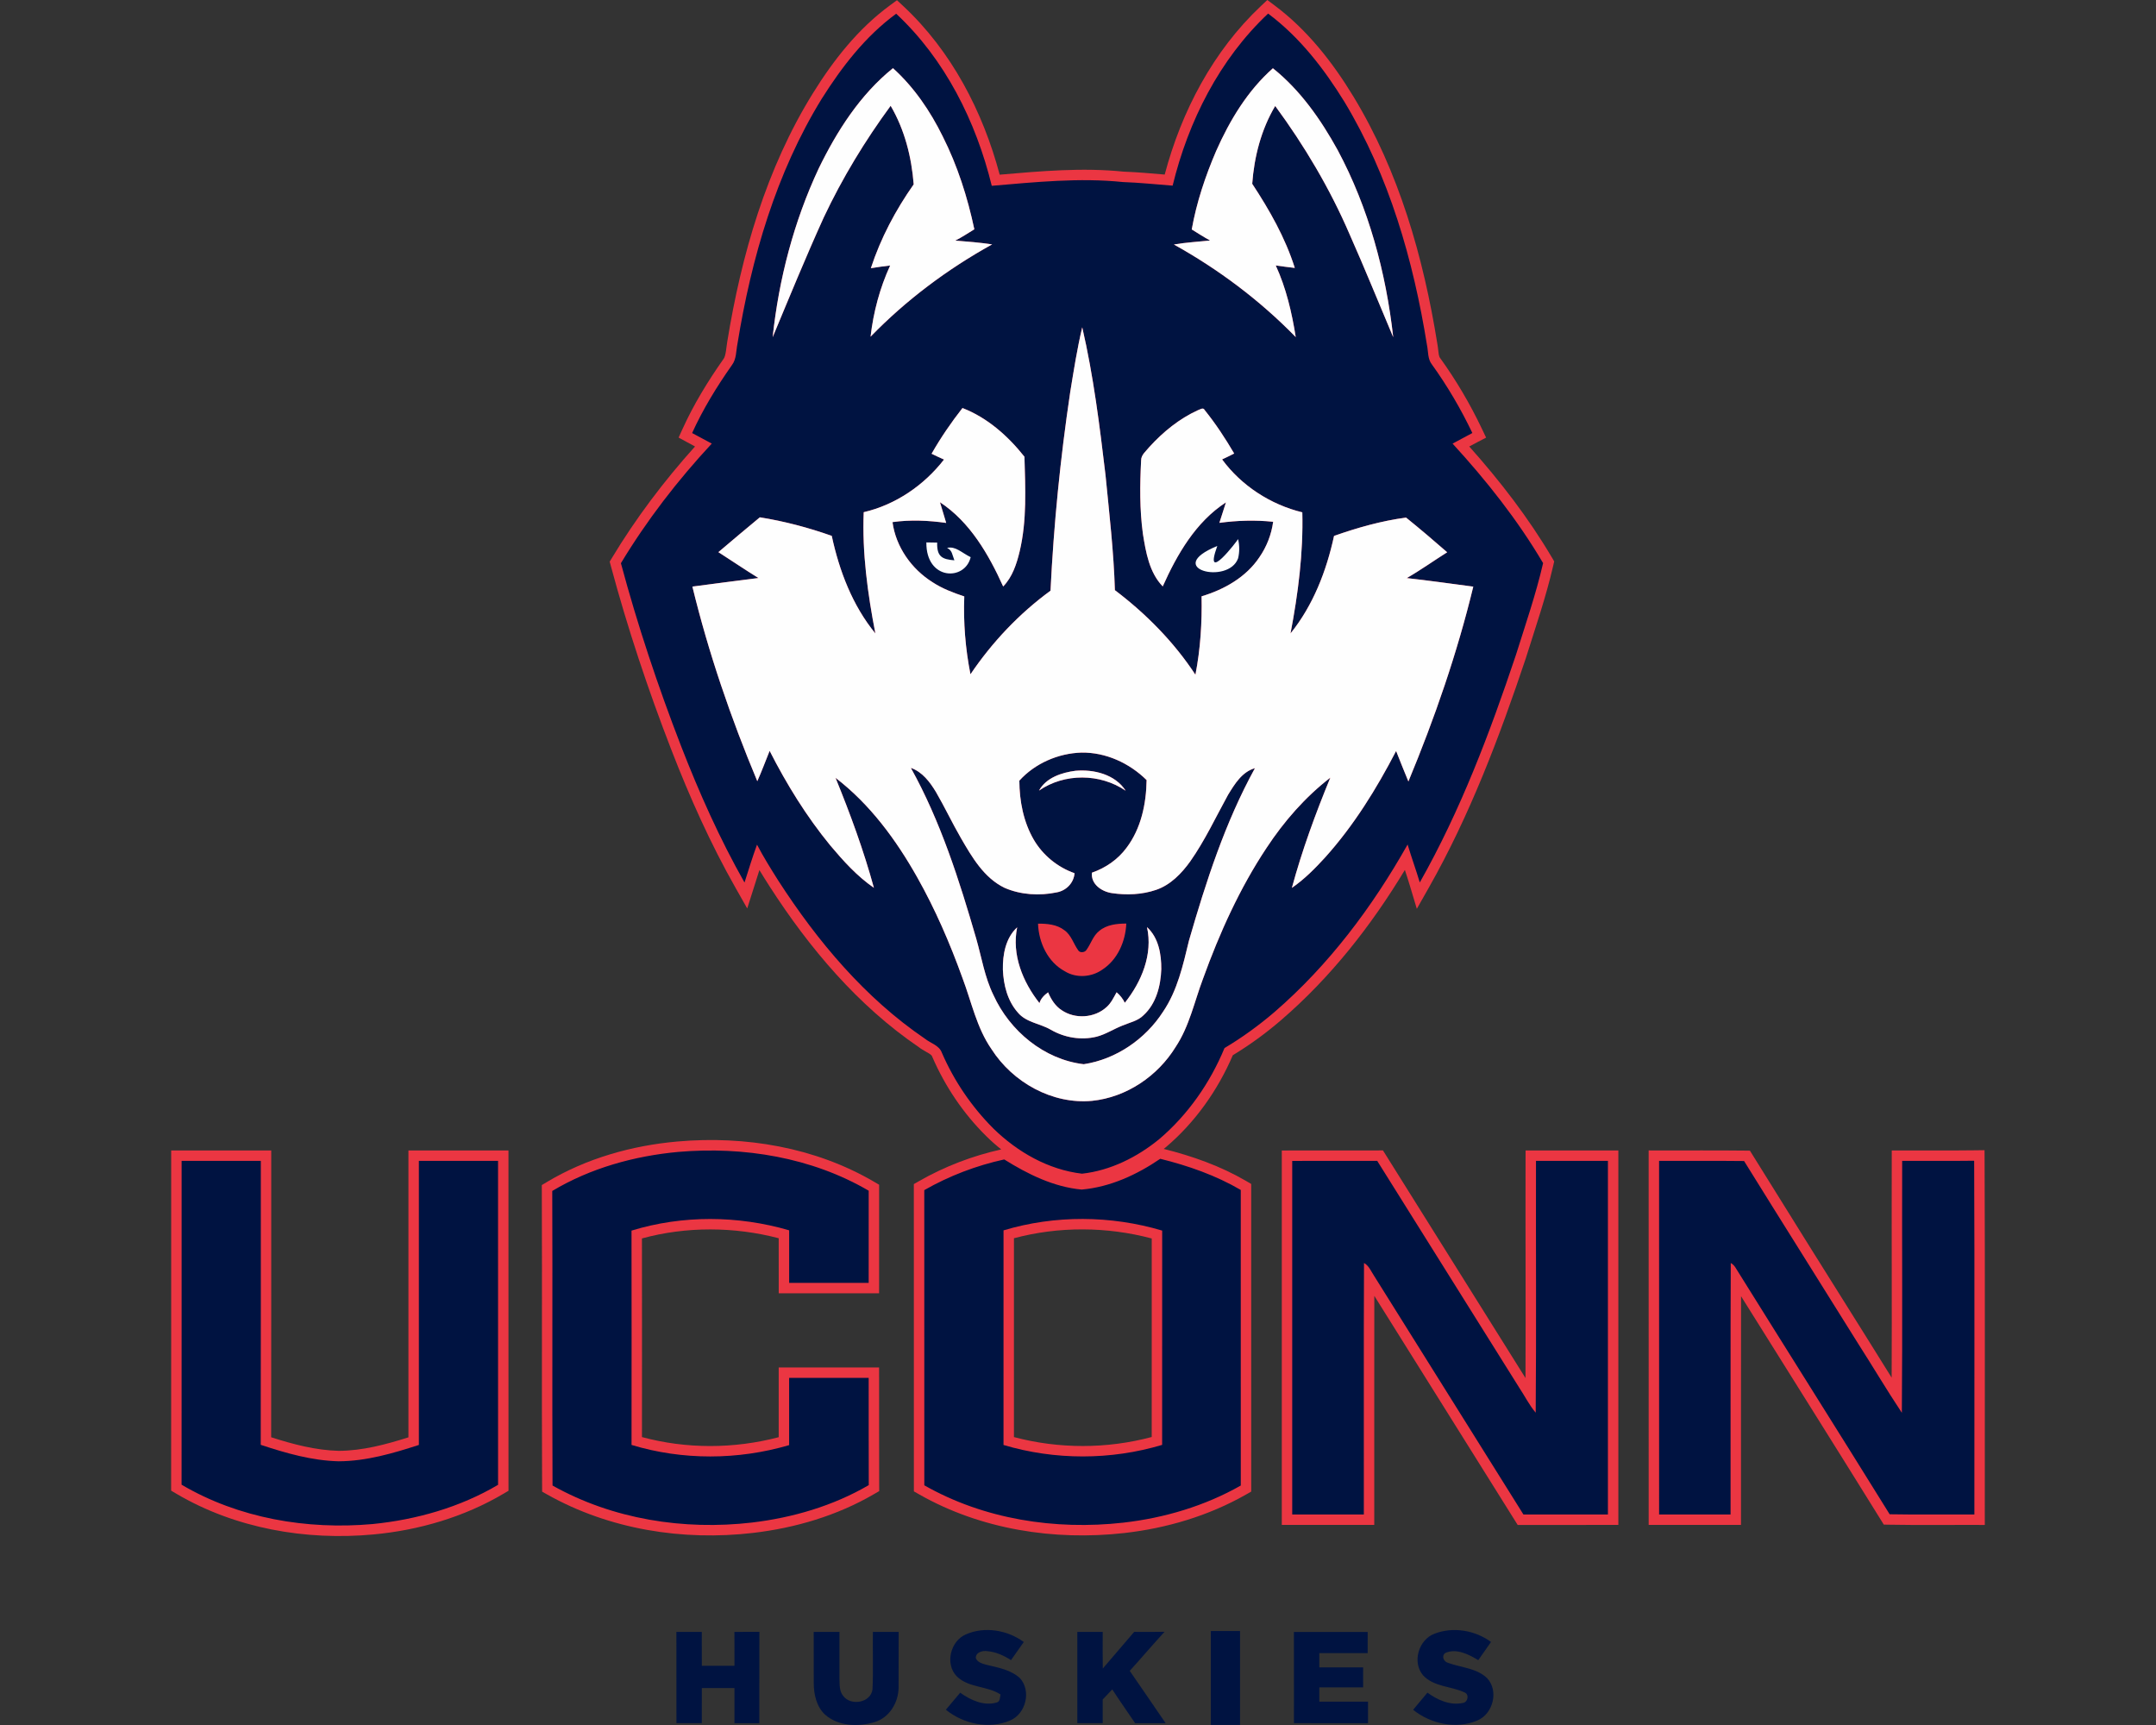 <?xml version="1.0" encoding="UTF-8"?>
<!DOCTYPE svg PUBLIC "-//W3C//DTD SVG 1.1//EN" "http://www.w3.org/Graphics/SVG/1.1/DTD/svg11.dtd">
<!-- Creator: CorelDRAW -->
<svg xmlns="http://www.w3.org/2000/svg" xml:space="preserve" width="2000px" height="1600px" version="1.1" style="shape-rendering:geometricPrecision; text-rendering:geometricPrecision; image-rendering:optimizeQuality; fill-rule:evenodd; clip-rule:evenodd"
viewBox="0 0 2000 1600"
 xmlns:xlink="http://www.w3.org/1999/xlink">
 <rect x="0" y="0" width="2000" height="1600" fill="#333333" stroke="none"/>
 <defs>
  <style type="text/css">
   <![CDATA[
    .fil0 {fill:#EB3642}
    .fil1 {fill:#001341;fill-rule:nonzero}
    .fil2 {fill:#FEFEFE;fill-rule:nonzero}
   ]]>
  </style>
 </defs>
 <g id="Capa_x0020_1">
  <g id="UConn_x0020_Huskies.cdr">
   <path class="fil0" d="M1079.52 1065.66c26.57,6.63 52.64,15.86 76.35,29.7l4.8 2.81 0 5.55c-0.02,91.39 -0.04,182.77 0.01,274.16l0.01 5.63 -4.9 2.78c-34.59,19.65 -73.42,31.21 -112.86,35.65 -65,7.32 -133.06,-3.28 -190.28,-35.86l-4.89 -2.79 0 -5.62c-0.02,-91.25 0.04,-182.51 -0.04,-273.77l0 -5.62 4.87 -2.78c23.71,-13.57 49.55,-23.45 76.21,-29.37 -4.93,-3.92 -9.63,-8.1 -14.09,-12.51 -21.15,-20.91 -38.05,-46.05 -49.86,-73.32l-0.12 -0.3 -0.11 -0.3c-0.11,-0.31 -0.29,-0.55 -0.51,-0.79 -1.13,-1.22 -3.38,-2.43 -4.82,-3.24 -2.42,-1.37 -4.78,-2.71 -6.98,-4.42 -56.66,-38.6 -101.6,-91.94 -138.48,-149.24 -3.18,-4.95 -6.32,-9.94 -9.37,-14.99 -1.54,4.83 -3.05,9.66 -4.59,14.49l-6.71 21.1 -10.92 -19.27c-23.21,-40.93 -42.46,-83.99 -59.45,-127.84 -21.65,-55.83 -40.6,-112.74 -56.14,-170.59l-1.07 -3.97 2.13 -3.53c22.21,-36.85 48.27,-71.32 77.03,-103.3 -2.44,-1.31 -4.88,-2.63 -7.32,-3.95l-7.91 -4.3 3.73 -8.2c10.31,-22.67 23.34,-44 37.66,-64.34l0.14 -0.2 0.15 -0.19c2.28,-2.93 2.67,-11.96 3.44,-15.98 13.12,-80.48 36.17,-160.66 79.43,-230.43 19.14,-30.87 42.05,-59.99 71.55,-81.59l6.46 -4.73 5.86 5.46c44.66,41.67 73.81,97.72 89.42,156.36 38.29,-3.3 76.66,-6.74 115.06,-2.8 12.71,0.44 25.35,1.63 38.02,2.69 15.56,-58.62 44.84,-114.56 89.29,-156.36l5.91 -5.55 6.49 4.84c30.2,22.51 53.81,52.53 73.26,84.52 42.35,69.64 65.07,149.26 77.91,229.23 0.45,2.25 0.68,4.5 0.93,6.78 0.19,1.73 0.48,5.2 1.64,6.64l0.15 0.19 0.14 0.2c14.74,20.48 27.56,42.31 38.41,65.08l4.01 8.42 -8.27 4.32c-2.46,1.28 -4.92,2.59 -7.37,3.9 28.61,32.06 55,66.23 76.85,103.27l1.96 3.33 -0.86 3.76c-6.72,29.16 -16.49,57.44 -25.44,85.95l-0.05 0.18c-24.46,73.02 -51.86,145.49 -89.92,212.66l-11.17 19.7 -6.51 -21.69c-1.44,-4.82 -3,-9.6 -4.58,-14.38 -31.17,51.73 -68.92,99.78 -114.77,139.26 -14.02,12.08 -29.04,23.01 -44.85,32.62 -13.96,32.56 -34.97,62.24 -62.02,85.22l-0.14 0.12c-0.64,0.52 -1.27,1.03 -1.91,1.54zm-138.93 82.85c-0.02,61.48 0,122.95 -0.02,184.43 41.61,11.07 86.22,11.05 127.82,-0.07 0.02,-61.38 -0.06,-122.76 0.02,-184.14 -41.55,-11.06 -86.26,-11.35 -127.82,-0.22zm-345.09 0.18c0.1,61.42 0.07,122.84 0.02,184.25 41.24,11.16 85.55,10.97 126.84,0.11 0.01,-18.34 0,-36.68 0,-55.03l0 -9.67 9.67 0c24.6,0 49.2,-0.02 73.81,0.02l9.63 0.02 0.02 9.63c0.08,33.15 -0.08,66.29 0.08,99.43l0.03 5.59 -4.83 2.81c-34.19,19.95 -72.91,31.37 -112.1,35.97 -65.17,7.64 -133.33,-3.18 -190.86,-35.5l-4.9 -2.76 -0.03 -5.63c-0.42,-91.08 0.1,-182.15 -0.25,-273.23l-0.02 -5.5 4.72 -2.83c36.68,-21.97 78.79,-33.85 121.22,-37.59 62.51,-5.51 127.61,5.36 182.18,37.31l4.79 2.8 -0.01 5.55c-0.02,28.49 0.02,56.99 -0.02,85.49l-0.01 9.65 -9.65 0c-24.6,0.02 -49.19,0.02 -73.79,0l-9.65 0 -0.01 -9.66c-0.02,-13.8 -0.03,-27.6 -0.02,-41.41 -41.28,-10.79 -85.65,-11.08 -126.86,0.18zm1019.59 53.63c-0.18,67.47 0.05,134.95 -0.06,202.42l-0.02 9.65 -9.65 0.01c-22.1,0.02 -44.21,0.02 -66.32,0l-9.66 -0.01 0 -9.66c-0.02,-109.33 -0.02,-218.65 -0.02,-327.97l0 -9.7 9.7 0.03c26.32,0.07 52.63,-0.18 78.95,0.13l5.31 0.07 2.79 4.51c34.97,56.4 70.19,112.64 105.48,168.84 7.77,12.37 15.42,24.82 23.19,37.19 0.3,-67.04 -0.11,-134.08 0.08,-201.12l0.02 -9.62 9.62 -0.02c22.23,-0.06 44.46,0.17 66.69,-0.12l9.75 -0.12 0.05 9.75c0.48,109.38 0.09,218.76 0.19,328.14l0.01 9.72 -9.73 -0.04c-26.24,-0.12 -52.48,0.29 -78.72,-0.2l-5.27 -0.09 -2.77 -4.48c-42.96,-69.26 -86.43,-138.19 -129.61,-207.31zm-1363.54 130.79c20.35,6.53 41.36,12.08 62.77,12.61 22.01,-0.12 43.65,-5.91 64.57,-12.53 -0.02,-85.48 -0.02,-170.95 0,-256.43l0 -9.67 9.67 0c24.49,0 48.98,-0.02 73.47,0l9.66 0 0 9.67c0.02,100.15 -0.02,200.31 0.02,300.46l0.01 5.53 -4.76 2.8c-36.6,21.6 -78.33,33.78 -120.52,37.71 -62.83,5.84 -128.2,-5.57 -182.91,-37.82l-4.76 -2.81 0 -5.53c0.1,-100.11 0,-200.23 0.04,-300.35l0 -9.66 9.66 0c24.5,-0.02 48.99,0 73.48,0l9.67 0 0 9.67c-0.04,85.45 0.1,170.9 -0.07,256.35zm1163.57 -54.92c0.3,-67.15 -0.11,-134.31 0.06,-201.46l0.03 -9.64 9.63 0c22.25,-0.02 44.49,0 66.74,0l9.67 0 0 9.67c0,109.33 0.02,218.66 0,327.99l0 9.67 -9.67 0c-26.11,0 -52.22,-0.04 -78.34,0.02l-5.36 0.01 -2.85 -4.55c-43.45,-69.28 -86.78,-138.63 -130.16,-207.95 -0.18,67.6 0.06,135.21 -0.04,202.81l-0.02 9.66 -9.66 0c-22.14,0 -44.29,0 -66.44,-0.02l-9.66 -0.01 0 -9.66c-0.02,-109.32 -0.04,-218.64 0,-327.96l0 -9.64 9.65 -0.02c26.28,-0.06 52.56,0.02 78.84,-0.04l5.36 -0.02 2.85 4.55c43.16,68.84 86.27,137.71 129.37,206.59z"/>
   <path class="fil1" d="M1330.86 1515.27c17.16,-6.6 37.52,-3.14 52.27,7.7 -3.87,5.67 -7.9,11.24 -11.81,16.88 -8.86,-5.37 -20.32,-11.25 -30.61,-6.66 -3.82,2.86 -1.51,7.95 2.45,9.13 12.16,4.45 26.58,4.8 36.39,14.27 10.97,11.76 5.53,33.22 -9.18,39.28 -19.6,8.25 -43.19,3.12 -59.48,-9.98 4.39,-5.33 8.84,-10.61 13.27,-15.91 9.25,6.77 20.94,12.05 32.63,9.62 4.88,-0.49 6.5,-8.04 1.72,-9.84 -12.48,-5.88 -28.51,-5.05 -38.43,-15.88 -10.36,-12.22 -4.07,-33.17 10.78,-38.61zm-568.58 -1423.66c18.67,-29.62 40.58,-58.03 69.05,-78.88 45.3,42.27 74.1,99.94 88.67,159.62 40.45,-3.42 81.19,-7.68 121.75,-3.48 15.38,0.52 30.69,2.17 46.04,3.33 14.51,-59.66 43.46,-117.2 88.56,-159.6 29.18,21.75 51.78,51.03 70.77,81.78 41.49,68.7 64.02,147.16 76.65,225.94 1.24,5.95 0.53,12.72 4.53,17.73 14.4,20.01 26.92,41.34 37.53,63.59 -6.16,3.22 -12.25,6.53 -18.35,9.82 31.35,34.21 60.38,70.84 83.97,110.85 -6.64,28.83 -16.37,56.97 -25.23,85.23 -24.25,72.41 -51.42,144.37 -89.16,210.96 -3.54,-11.81 -7.76,-23.38 -11.3,-35.19 -32.61,57.89 -73.18,111.98 -123.63,155.52 -14.45,12.35 -29.9,23.57 -46.23,33.29 -13.35,32.3 -33.89,61.83 -60.59,84.51 -20.44,16.7 -45.15,29.07 -71.57,32.01 -31.27,-3.68 -59.95,-20.11 -82.23,-41.9 -20.15,-20.14 -36.46,-44.14 -47.78,-70.29 -2.46,-6.9 -10.43,-8.78 -15.7,-13 -55.69,-37.87 -99.76,-90.47 -136.06,-146.67 -6.89,-10.92 -13.74,-21.89 -19.72,-33.33 -4.24,11.57 -7.86,23.38 -11.6,35.13 -22.97,-40.53 -41.99,-83.18 -58.85,-126.57 -21.48,-55.52 -40.37,-112.11 -55.81,-169.61 24.04,-39.86 52.64,-76.9 84.3,-110.96 -6.1,-3.22 -12.19,-6.49 -18.25,-9.78 10.06,-22.12 22.8,-42.92 36.77,-62.78 4.49,-5.75 3.95,-13.45 5.34,-20.22 12.91,-79.25 35.77,-158.23 78.13,-227.05zm66.09 -28.38c-30.46,24.52 -52,58.3 -68.94,93.12 -23.01,49.17 -36.94,102.51 -42.67,156.41 15.52,-37.2 30.77,-74.53 47.45,-111.22 17.17,-36.42 38.19,-70.99 61.99,-103.42 12.97,22.06 19.41,47.49 21.38,72.88 -16.79,23.84 -30.65,49.99 -39.73,77.76 5.94,-0.95 11.91,-1.84 17.9,-2.5 -9.57,20.81 -15.56,43.29 -18.17,66.01 33.02,-34 71.34,-62.68 112.77,-85.59 -11.34,-1.71 -22.76,-2.62 -34.18,-3.53 6.12,-3.09 11.83,-6.9 17.67,-10.47 -6.31,-29.74 -15.61,-58.98 -29.34,-86.17 -11.55,-23.52 -26.62,-45.64 -46.13,-63.28zm352.43 0.09c-23.48,20.79 -40.04,48.27 -52.64,76.72 -10.03,23.37 -18.19,47.7 -22.64,72.78 5.63,3.48 11.2,7.1 17.03,10.26 -11.21,1.18 -22.45,1.78 -33.58,3.69 41.47,23.09 79.87,51.87 113.02,85.89 -3.6,-22.74 -8.89,-45.44 -18.54,-66.44 5.88,0.76 11.75,1.73 17.67,2.29 -8.83,-27.95 -23.46,-53.67 -39.5,-78.03 1.82,-25.1 8.36,-50.42 21.32,-72.19 27.21,36.98 50.79,76.75 68.98,118.94 14.05,31.61 27.03,63.69 40.5,95.55 -6.75,-60.23 -22.83,-120.01 -51.55,-173.6 -15.62,-28.31 -34.61,-55.54 -60.07,-75.86zm-176.87 240.28c-4.74,19.84 -7.87,40.02 -11.16,60.15 -9.12,61.02 -15.27,122.52 -18.27,184.14 -29.05,21.21 -54.13,47.76 -74.26,77.53 -4.72,-23.73 -6.66,-48.04 -5.73,-72.21 -10.21,-3.42 -20.39,-7.22 -29.43,-13.18 -19.51,-12.23 -34.04,-32.72 -37.16,-55.75 16.51,-2.34 33.33,-1.57 49.8,0.75 -1.8,-6.42 -3.93,-12.77 -5.77,-19.19 27.92,18.36 45.15,48.4 58.64,78.14 8.57,-8.82 12.5,-20.92 15.3,-32.61 6.8,-28.72 5.25,-58.48 4.44,-87.72 -15.23,-19.22 -34.37,-36.25 -57.5,-45.19 -10.53,13.43 -20.2,27.58 -28.66,42.4 3.79,1.88 7.64,3.66 11.53,5.38 -18.5,23.88 -44.91,41.96 -74.48,48.83 -1.55,37.72 3.67,75.49 10.81,112.47 -21.25,-25.91 -33.48,-58.05 -40.46,-90.51 -21.7,-7.66 -43.99,-13.58 -66.71,-17.2 -12.95,10.6 -25.64,21.52 -38.45,32.3 12.4,7.97 24.61,16.25 37.15,24 -20.43,2.55 -40.85,5.26 -61.27,7.95 15.02,61.67 35.69,121.96 60.21,180.5 4.14,-9.25 7.64,-18.75 11.44,-28.14 15.75,30.98 34.15,60.75 56.21,87.67 12.12,14.4 24.91,28.62 40.51,39.36 -9.52,-34.76 -21.97,-68.68 -35.59,-102.01 31.95,24.47 56.16,57.46 75.79,92.28 16.77,29.76 30.38,61.23 41.95,93.35 8.42,22.22 13.18,46.2 26.94,66.02 19.72,30.84 56.39,51.42 93.36,47.95 31.81,-3.27 60.84,-22.91 77.47,-49.99 12.73,-19.18 17.36,-41.99 25.37,-63.22 15.32,-42.36 33.98,-83.82 58.96,-121.42 16.2,-24.6 35.81,-47.07 59.15,-65.12 -13.73,33.36 -26.23,67.37 -35.65,102.22 11.67,-8.03 21.67,-18.17 31.16,-28.6 26.41,-29.46 47.37,-63.35 65.52,-98.37 3.76,9.44 7.47,18.89 11.4,28.27 24.37,-58.66 45.23,-118.94 60.19,-180.71 -20.55,-2.73 -41.11,-5.61 -61.7,-7.94 12.85,-7.37 24.95,-16.04 37.49,-23.94 -12.5,-10.95 -25.22,-21.71 -38.13,-32.16 -22.81,3 -45.13,9.37 -66.82,16.99 -7.03,32.44 -19.37,64.39 -40.37,90.44 7.04,-36.99 11.9,-74.59 10.93,-112.31 -29.39,-7.14 -56.45,-24.67 -74.41,-49.08 3.78,-1.74 7.51,-3.58 11.21,-5.47 -8.23,-14.01 -17.17,-27.66 -27.37,-40.29 -1.35,-2.91 -4.39,-0.41 -6.32,0.13 -17.29,7.88 -32.27,20.13 -45,34.1 -2.94,3.79 -7.68,7.18 -7.64,12.44 -1.16,22.68 -1.42,45.48 1.64,68.03 2.75,17.11 5.87,35.88 18.41,48.84 13.33,-29.72 30.63,-59.8 58.63,-77.93 -2.1,6.31 -3.96,12.7 -6.09,18.99 16.53,-2.23 33.28,-2.77 49.89,-0.99 -1.61,11.79 -6,23.14 -12.79,32.92 -12.35,18.5 -32.69,29.96 -53.61,36.21 0.48,24.36 -1.03,48.78 -5.71,72.72 -19.91,-30.34 -45.81,-56.56 -74.7,-78.43 -1.06,-35.73 -5.24,-71.28 -8.71,-106.83 -5.46,-45.88 -11.15,-91.9 -21.58,-136.96zm-58.34 420.48c14.53,-16.07 36.01,-25.34 57.55,-26.03 22.64,-0.35 44.53,9.73 60.5,25.5 -0.33,22.07 -5.13,44.98 -18.68,62.88 -7.97,10.78 -19.41,18.64 -32.03,23.01 -1.12,10.7 9.04,17.53 18.46,18.95 13.65,2.03 27.95,1.47 41.09,-3.02 13.35,-4.57 23.55,-15.14 31.6,-26.34 13.65,-19.41 23.69,-41.03 35.09,-61.75 6.15,-10.01 12.93,-21.33 24.98,-24.78 -27.65,50.28 -45.38,105.13 -61.23,160.03 -5.49,22.7 -10.66,46.12 -23.96,65.8 -16.37,25.45 -43.58,44.18 -73.61,48.77 -36.77,-4.32 -68.71,-30.89 -83.8,-64.16 -8.09,-16.48 -10.91,-34.73 -15.93,-52.23 -15.77,-54.34 -33.05,-108.76 -60.65,-158.44 10.63,3.66 17.63,13.06 23.24,22.3 8.13,13.99 15.02,28.66 23.13,42.67 10.28,17.73 21.37,36.98 40.56,46.27 15.02,6.52 32.34,7.53 48.27,4.22 8.88,-1.55 15.89,-8.69 16.64,-17.79 -15.75,-5.55 -29.36,-16.64 -37.81,-31.04 -9.62,-16.5 -13.32,-35.95 -13.41,-54.82zm18.23 9.21c23.7,-16.3 56.68,-16.06 80.41,0.13 -9.76,-15.19 -29.57,-20.01 -46.59,-18.5 -12.79,1.67 -27.21,6.39 -33.82,18.37zm-0.91 123.43c0.64,17.51 8.98,35.63 24.88,44.18 10.57,6.56 24.77,5.56 34.82,-1.57 14.2,-9.27 21.46,-26.16 22.2,-42.71 -8.73,0.04 -18.22,0.99 -25.14,6.87 -5.73,4.49 -7.65,11.81 -11.77,17.5 -1.45,2.53 -6.21,3.09 -7.72,0.44 -4.39,-6.09 -6.37,-14.07 -12.75,-18.58 -6.95,-5.42 -16.05,-6.19 -24.52,-6.13zm-32.59 42.65c0.58,14.13 4.24,28.92 13.83,39.73 7.69,9.33 20.59,10.16 30.54,15.97 12.77,7.41 28.22,10.04 42.62,6.48 8.49,-2.2 15.88,-7.18 24.01,-10.33 6.64,-2.85 14.25,-4.24 19.49,-9.58 11.75,-10.78 15.91,-27.25 16.45,-42.67 0.12,-13.88 -2.5,-29.25 -13.26,-39.04 5.62,25.16 -5.03,50.73 -20.57,70.19 -1.82,-3.77 -4.43,-7.06 -7.62,-9.75 -2.71,4.82 -5.09,10.02 -9.33,13.74 -11.09,10.2 -29.13,11.36 -41.55,2.92 -6.06,-3.87 -9.93,-10.16 -12.68,-16.62 -3.5,2.59 -6.73,5.67 -7.99,10 -15.5,-19.58 -25.89,-45.01 -20.69,-70.27 -10.72,9.84 -13.51,25.3 -13.25,39.23zm269.96 614.31c22.82,-0.02 45.62,-0.02 68.44,0 -0.06,6.54 -0.06,13.08 -0.02,19.64 -14.94,-0.02 -29.9,0 -44.84,0 -0.02,4.4 -0.02,8.81 0,13.24 13.54,0 27.07,0 40.62,0 0.02,6.18 0.02,12.35 0.02,18.54 -13.55,0 -27.1,0 -40.64,0 -0.02,4.39 0,8.81 0,13.24 15.05,-0.02 30.11,0.02 45.18,-0.02 -0.01,6.66 -0.01,13.33 0,20.01 -22.91,-0.04 -45.8,-0.02 -68.72,-0.02 -0.02,-28.22 0.04,-56.43 -0.04,-84.63zm-77.06 -0.83c9.02,0 18.06,0 27.1,0 0,29.03 0,58.06 0,87.09 -9.04,0 -18.08,0 -27.1,0 0,-29.03 0,-58.06 0,-87.09zm-71.1 0.77c9.39,0.04 18.77,0.14 28.18,-0.08 -10.97,11.91 -21.42,24.25 -32.3,36.25 11.2,16.1 22.18,32.38 33.3,48.54 -9.44,-0.04 -18.86,-0.04 -28.29,0 -7.06,-10.45 -14.34,-20.77 -21.23,-31.33 -2.98,3.09 -5.94,6.21 -8.88,9.35 -0.02,7.31 0,14.63 0,21.96 -7.86,-0.02 -15.7,0 -23.53,0 0,-28.22 0,-56.43 0,-84.65 7.85,0 15.69,0 23.55,0 -0.02,11.32 -0.12,22.66 0.06,33.98 9.83,-11.24 19.31,-22.77 29.14,-34.02zm-156.06 2.31c17.32,-7.61 38.57,-4.01 53.65,7.1 -3.95,5.61 -7.92,11.2 -11.87,16.8 -6.61,-4.28 -13.93,-7.59 -21.84,-8.31 -4.46,-0.71 -10.94,0.86 -10.8,6.47 1.66,4.22 6.54,5.17 10.43,6.31 10.64,2.51 22.25,4.62 30.57,12.3 10.71,11.93 5.42,33.16 -9.28,39.27 -19.59,8.28 -43.28,3.17 -59.49,-10.04 4.41,-5.29 8.86,-10.53 13.29,-15.79 9.54,6.87 21.87,12.56 33.75,9.13 3.47,-0.87 3.04,-4.78 3.64,-7.49 -12.41,-8.11 -29.47,-5.98 -40.49,-16.72 -11.24,-11.38 -6.07,-32.88 8.44,-39.03zm-141.25 -2.29c7.97,0.04 15.94,0.02 23.92,0.02 0.04,14.59 0,29.19 0,43.78 0.17,5.3 -0.16,11.3 3.5,15.63 7.06,9.47 25.41,6.41 27.13,-6 0.83,-17.78 0.1,-35.62 0.37,-53.41 7.97,0 15.95,0 23.92,-0.02 -0.13,17.17 0.04,34.31 -0.08,51.48 -0.05,13.88 -8.42,28.04 -22.16,32.16 -15.15,4.63 -33.75,3.99 -46.11,-6.94 -7.9,-7.42 -10.4,-18.76 -10.43,-29.21 -0.08,-15.83 0.07,-31.66 -0.06,-47.49zm-127.36 0.04c7.86,-0.02 15.71,-0.02 23.55,-0.02 0.04,10.47 0,20.94 0.04,31.43 10.08,-0.02 20.18,0 30.27,-0.02 0,-10.49 0.06,-20.96 -0.04,-31.43 7.72,0.02 15.44,0.04 23.18,-0.04 -0.13,28.26 -0.02,56.49 -0.08,84.75 -7.68,-0.08 -15.36,-0.06 -23.06,-0.02 0,-10.86 0.02,-21.71 0,-32.55 -10.11,-0.02 -20.19,0 -30.27,-0.02 -0.04,10.84 -0.02,21.69 -0.02,32.55 -7.86,0 -15.7,-0.02 -23.53,0 -0.02,-28.22 0.04,-56.43 -0.04,-84.63zm571.27 -436.9c26.28,-0.06 52.56,0.02 78.84,-0.04 43.91,70.04 87.76,140.11 131.62,210.19 5.18,7.74 9.32,16.23 15.4,23.38 0.66,-77.84 0.08,-155.7 0.27,-233.55 22.24,-0.02 44.49,0 66.73,0 0,109.32 0.02,218.64 0,327.99 -26.13,0 -52.25,-0.04 -78.36,0.02 -46.25,-73.76 -92.37,-147.59 -138.54,-221.36 -2.83,-4.2 -4.73,-9.41 -9.37,-11.94 -0.37,77.76 -0.04,155.52 -0.16,233.28 -22.15,0 -44.29,0 -66.43,-0.02 -0.02,-109.33 -0.04,-218.63 0,-327.95zm-1030.24 -0.02c24.48,-0.02 48.98,0 73.47,0 -0.04,87.78 0.11,175.58 -0.08,263.37 23.43,7.76 47.51,14.67 72.36,15.27 25.52,-0.12 50.25,-7.34 74.33,-15.16 -0.02,-87.84 -0.02,-175.66 0,-263.48 24.48,0 48.98,-0.02 73.46,0 0.02,100.15 -0.02,200.32 0.02,300.47 -35.37,20.88 -75.78,32.35 -116.5,36.4 -60.81,5.4 -124.13,-5.3 -177.1,-36.52 0.1,-100.11 0,-200.24 0.04,-300.35zm1596.05 -0.02c22.25,-0.06 44.53,0.17 66.78,-0.12 0.49,109.36 0.1,218.74 0.2,328.11 -26.21,-0.12 -52.41,0.29 -78.59,-0.2 -47.48,-76.54 -95.59,-152.67 -143.21,-229.09 -1.07,-1.69 -2.46,-3 -4.18,-3.95 -0.37,77.74 -0.04,155.5 -0.18,233.24 -22.1,0.02 -44.2,0.02 -66.3,0 -0.02,-109.33 -0.02,-218.65 -0.02,-327.97 26.28,0.08 52.58,-0.18 78.86,0.13 34.97,56.42 70.41,112.54 105.51,168.89 13.76,21.45 26.73,43.39 40.84,64.62 0.66,-77.87 0.08,-155.77 0.29,-233.66zm-1135.13 -8.32c60.5,-5.19 123.61,5.09 176.44,36.01 -0.02,28.49 0.02,56.99 -0.02,85.48 -24.6,0.02 -49.17,0.02 -73.77,0 -0.02,-16.25 -0.04,-32.49 0,-48.75 -47.32,-13.85 -99.01,-14.24 -146.23,0.27 0.12,66.27 0.08,132.53 0.02,198.79 47.26,14.36 98.85,14.11 146.19,0.18 0.02,-20.79 0,-41.57 0,-62.38 24.6,0 49.19,-0.01 73.79,0.02 0.08,33.15 -0.08,66.31 0.08,99.46 -33.04,19.27 -70.5,30.21 -108.36,34.72 -63.12,7.33 -129.23,-3 -184.99,-34.34 -0.42,-91.07 0.1,-182.14 -0.25,-273.22 35.42,-21.21 76.15,-32.49 117.1,-36.24zm446.91 6.4c25.97,6.43 51.52,15.37 74.68,28.9 -0.02,91.38 -0.04,182.78 0.02,274.16 -33.46,19.01 -71.04,30.14 -109.16,34.45 -62.96,7.07 -128.99,-3.09 -184.42,-34.66 -0.02,-91.27 0.04,-182.51 -0.03,-273.78 23.06,-13.2 48.24,-22.78 74.17,-28.47 21.81,13.63 45.75,25.53 71.82,27.95 26.44,-2.31 51.19,-13.74 72.92,-28.55zm-145.39 66.38c-0.02,66.34 0,132.7 -0.02,199.06 47.64,14.21 99.53,14.19 147.15,-0.08 0.04,-66.24 -0.05,-132.5 0.04,-198.77 -47.57,-14.16 -99.59,-14.53 -147.17,-0.21z"/>
   <path class="fil2" d="M859.33 503.11c-0.38,35.32 35.82,36.03 41.11,13.68 -8.63,-4.23 -14,-10.44 -21.91,-8.59 4.85,2.3 4.69,6.17 6.79,11.51 -11.38,-0.91 -16.34,-3.41 -15.96,-16.43 -3.35,-0.06 -6.7,-0.11 -10.03,-0.17zm289.17 14.8c1.45,-5.88 1.39,-12.01 0,-17.88 -0.38,1.12 -32.71,43.52 -19.3,6.39 -51.09,20.92 10.27,36.47 19.3,11.49zm-59.53 -291.14c41.47,23.09 79.87,51.87 113.02,85.89 -3.6,-22.74 -8.89,-45.44 -18.54,-66.44 5.88,0.76 11.75,1.73 17.67,2.29 -8.83,-27.95 -23.46,-53.67 -39.5,-78.03 1.82,-25.1 8.36,-50.42 21.32,-72.19 27.21,36.98 50.79,76.75 68.98,118.94 14.05,31.61 27.03,63.69 40.5,95.55 -6.75,-60.23 -22.83,-120.01 -51.55,-173.6 -15.62,-28.31 -34.61,-55.54 -60.07,-75.86 -23.48,20.79 -40.04,48.27 -52.64,76.72 -10.03,23.37 -18.19,47.7 -22.64,72.78 5.63,3.48 11.2,7.1 17.03,10.26 -11.21,1.18 -22.45,1.78 -33.58,3.69zm-202.8 -3.62c6.12,-3.09 11.83,-6.9 17.67,-10.47 -6.31,-29.74 -15.61,-58.98 -29.34,-86.17 -11.55,-23.52 -26.62,-45.64 -46.13,-63.28 -30.46,24.52 -52,58.3 -68.94,93.12 -23.01,49.17 -36.94,102.51 -42.67,156.41 15.52,-37.2 30.77,-74.53 47.45,-111.22 17.17,-36.42 38.19,-70.99 61.99,-103.42 12.97,22.06 19.41,47.49 21.38,72.88 -16.79,23.84 -30.65,49.99 -39.73,77.76 5.94,-0.95 11.91,-1.84 17.9,-2.5 -9.57,20.81 -15.56,43.29 -18.17,66.01 33.02,-34 71.34,-62.68 112.77,-85.59 -11.34,-1.71 -22.76,-2.62 -34.18,-3.53zm157.26 706.97c-1.82,-3.77 -4.43,-7.06 -7.62,-9.75 -2.71,4.82 -5.09,10.02 -9.33,13.74 -11.09,10.2 -29.13,11.36 -41.55,2.92 -6.06,-3.87 -9.93,-10.16 -12.68,-16.62 -3.5,2.59 -6.73,5.67 -7.99,10 -15.5,-19.58 -25.89,-45.01 -20.69,-70.27 -10.72,9.84 -13.51,25.3 -13.25,39.23 0.58,14.13 4.24,28.92 13.83,39.73 7.69,9.33 20.59,10.16 30.54,15.97 12.77,7.41 28.22,10.04 42.62,6.48 8.49,-2.2 15.88,-7.18 24.01,-10.33 6.64,-2.85 14.25,-4.24 19.49,-9.58 11.75,-10.78 15.91,-27.25 16.45,-42.67 0.12,-13.88 -2.5,-29.25 -13.26,-39.04 5.62,25.16 -5.03,50.73 -20.57,70.19zm0.8 -196.7c-9.76,-15.19 -29.57,-20.01 -46.59,-18.5 -12.79,1.67 -27.21,6.39 -33.82,18.37 23.7,-16.3 56.68,-16.06 80.41,0.13zm64.69 -107.6c-19.91,-30.34 -45.81,-56.56 -74.7,-78.43 -1.06,-35.73 -5.24,-71.28 -8.71,-106.83 -5.46,-45.88 -11.15,-91.9 -21.58,-136.96 -4.74,19.84 -7.87,40.02 -11.16,60.15 -9.12,61.02 -15.27,122.52 -18.27,184.14 -29.05,21.21 -54.13,47.76 -74.26,77.53 -4.72,-23.73 -6.66,-48.04 -5.73,-72.21 -10.21,-3.42 -20.39,-7.22 -29.43,-13.18 -19.51,-12.23 -34.04,-32.72 -37.16,-55.75 16.51,-2.34 33.33,-1.57 49.8,0.75 -1.8,-6.42 -3.93,-12.77 -5.77,-19.19 27.92,18.36 45.15,48.4 58.64,78.14 8.57,-8.82 12.5,-20.92 15.3,-32.61 6.8,-28.72 5.25,-58.48 4.44,-87.72 -15.23,-19.22 -34.37,-36.25 -57.5,-45.19 -10.53,13.43 -20.2,27.58 -28.66,42.4 3.79,1.88 7.64,3.66 11.53,5.38 -18.5,23.88 -44.91,41.96 -74.48,48.83 -1.55,37.72 3.67,75.49 10.81,112.47 -21.25,-25.91 -33.48,-58.05 -40.46,-90.51 -21.7,-7.66 -43.99,-13.58 -66.71,-17.2 -12.95,10.6 -25.64,21.52 -38.45,32.3 12.4,7.97 24.61,16.25 37.15,24 -20.43,2.55 -40.85,5.26 -61.27,7.95 15.02,61.67 35.69,121.96 60.21,180.5 4.14,-9.25 7.64,-18.75 11.44,-28.14 15.75,30.98 34.15,60.75 56.21,87.67 12.12,14.4 24.91,28.62 40.51,39.36 -9.52,-34.76 -21.97,-68.68 -35.59,-102.01 31.95,24.47 56.16,57.46 75.79,92.28 16.77,29.76 30.38,61.23 41.95,93.35 8.42,22.22 13.18,46.2 26.94,66.02 19.72,30.84 56.39,51.42 93.36,47.95 31.81,-3.27 60.84,-22.91 77.47,-49.99 12.73,-19.18 17.36,-41.99 25.37,-63.22 15.32,-42.36 33.98,-83.82 58.96,-121.42 16.2,-24.6 35.81,-47.07 59.15,-65.12 -13.73,33.36 -26.23,67.37 -35.65,102.22 11.67,-8.03 21.67,-18.17 31.16,-28.6 26.41,-29.46 47.37,-63.35 65.52,-98.37 3.76,9.44 7.47,18.89 11.4,28.27 24.37,-58.66 45.23,-118.94 60.19,-180.71 -20.55,-2.73 -41.11,-5.61 -61.7,-7.94 12.85,-7.37 24.95,-16.04 37.49,-23.94 -12.5,-10.95 -25.22,-21.71 -38.13,-32.16 -22.81,3 -45.13,9.37 -66.82,16.99 -7.03,32.44 -19.37,64.39 -40.37,90.44 7.04,-36.99 11.9,-74.59 10.93,-112.31 -29.39,-7.14 -56.45,-24.67 -74.41,-49.08 3.78,-1.74 7.51,-3.58 11.21,-5.47 -8.23,-14.01 -17.17,-27.66 -27.37,-40.29 -1.35,-2.91 -4.39,-0.41 -6.32,0.13 -17.29,7.88 -32.27,20.13 -45,34.1 -2.94,3.79 -7.68,7.18 -7.64,12.44 -1.16,22.68 -1.42,45.48 1.64,68.03 2.75,17.11 5.87,35.88 18.41,48.84 13.33,-29.72 30.63,-59.8 58.63,-77.93 -2.1,6.31 -3.96,12.7 -6.09,18.99 16.53,-2.23 33.28,-2.77 49.89,-0.99 -1.61,11.79 -6,23.14 -12.79,32.92 -12.35,18.5 -32.69,29.96 -53.61,36.21 0.48,24.36 -1.03,48.78 -5.71,72.72zm-163.33 98.26c14.53,-16.07 36.01,-25.34 57.55,-26.03 22.64,-0.35 44.53,9.73 60.5,25.5 -0.33,22.07 -5.13,44.98 -18.68,62.88 -7.97,10.78 -19.41,18.64 -32.03,23.01 -1.12,10.7 9.04,17.53 18.46,18.95 13.65,2.03 27.95,1.47 41.09,-3.02 13.35,-4.57 23.55,-15.14 31.6,-26.34 13.65,-19.41 23.69,-41.03 35.09,-61.75 6.15,-10.01 12.93,-21.33 24.98,-24.78 -27.65,50.28 -45.38,105.13 -61.23,160.03 -5.49,22.7 -10.66,46.12 -23.96,65.8 -16.37,25.45 -43.58,44.18 -73.61,48.77 -36.77,-4.32 -68.71,-30.89 -83.8,-64.16 -8.09,-16.48 -10.91,-34.73 -15.93,-52.23 -15.77,-54.34 -33.05,-108.76 -60.65,-158.44 10.63,3.66 17.63,13.06 23.24,22.3 8.13,13.99 15.02,28.66 23.13,42.67 10.28,17.73 21.37,36.98 40.56,46.27 15.02,6.52 32.34,7.53 48.27,4.22 8.88,-1.55 15.89,-8.69 16.64,-17.79 -15.75,-5.55 -29.36,-16.64 -37.81,-31.04 -9.62,-16.5 -13.32,-35.95 -13.41,-54.82z"/>
  </g>
 </g>
</svg>
